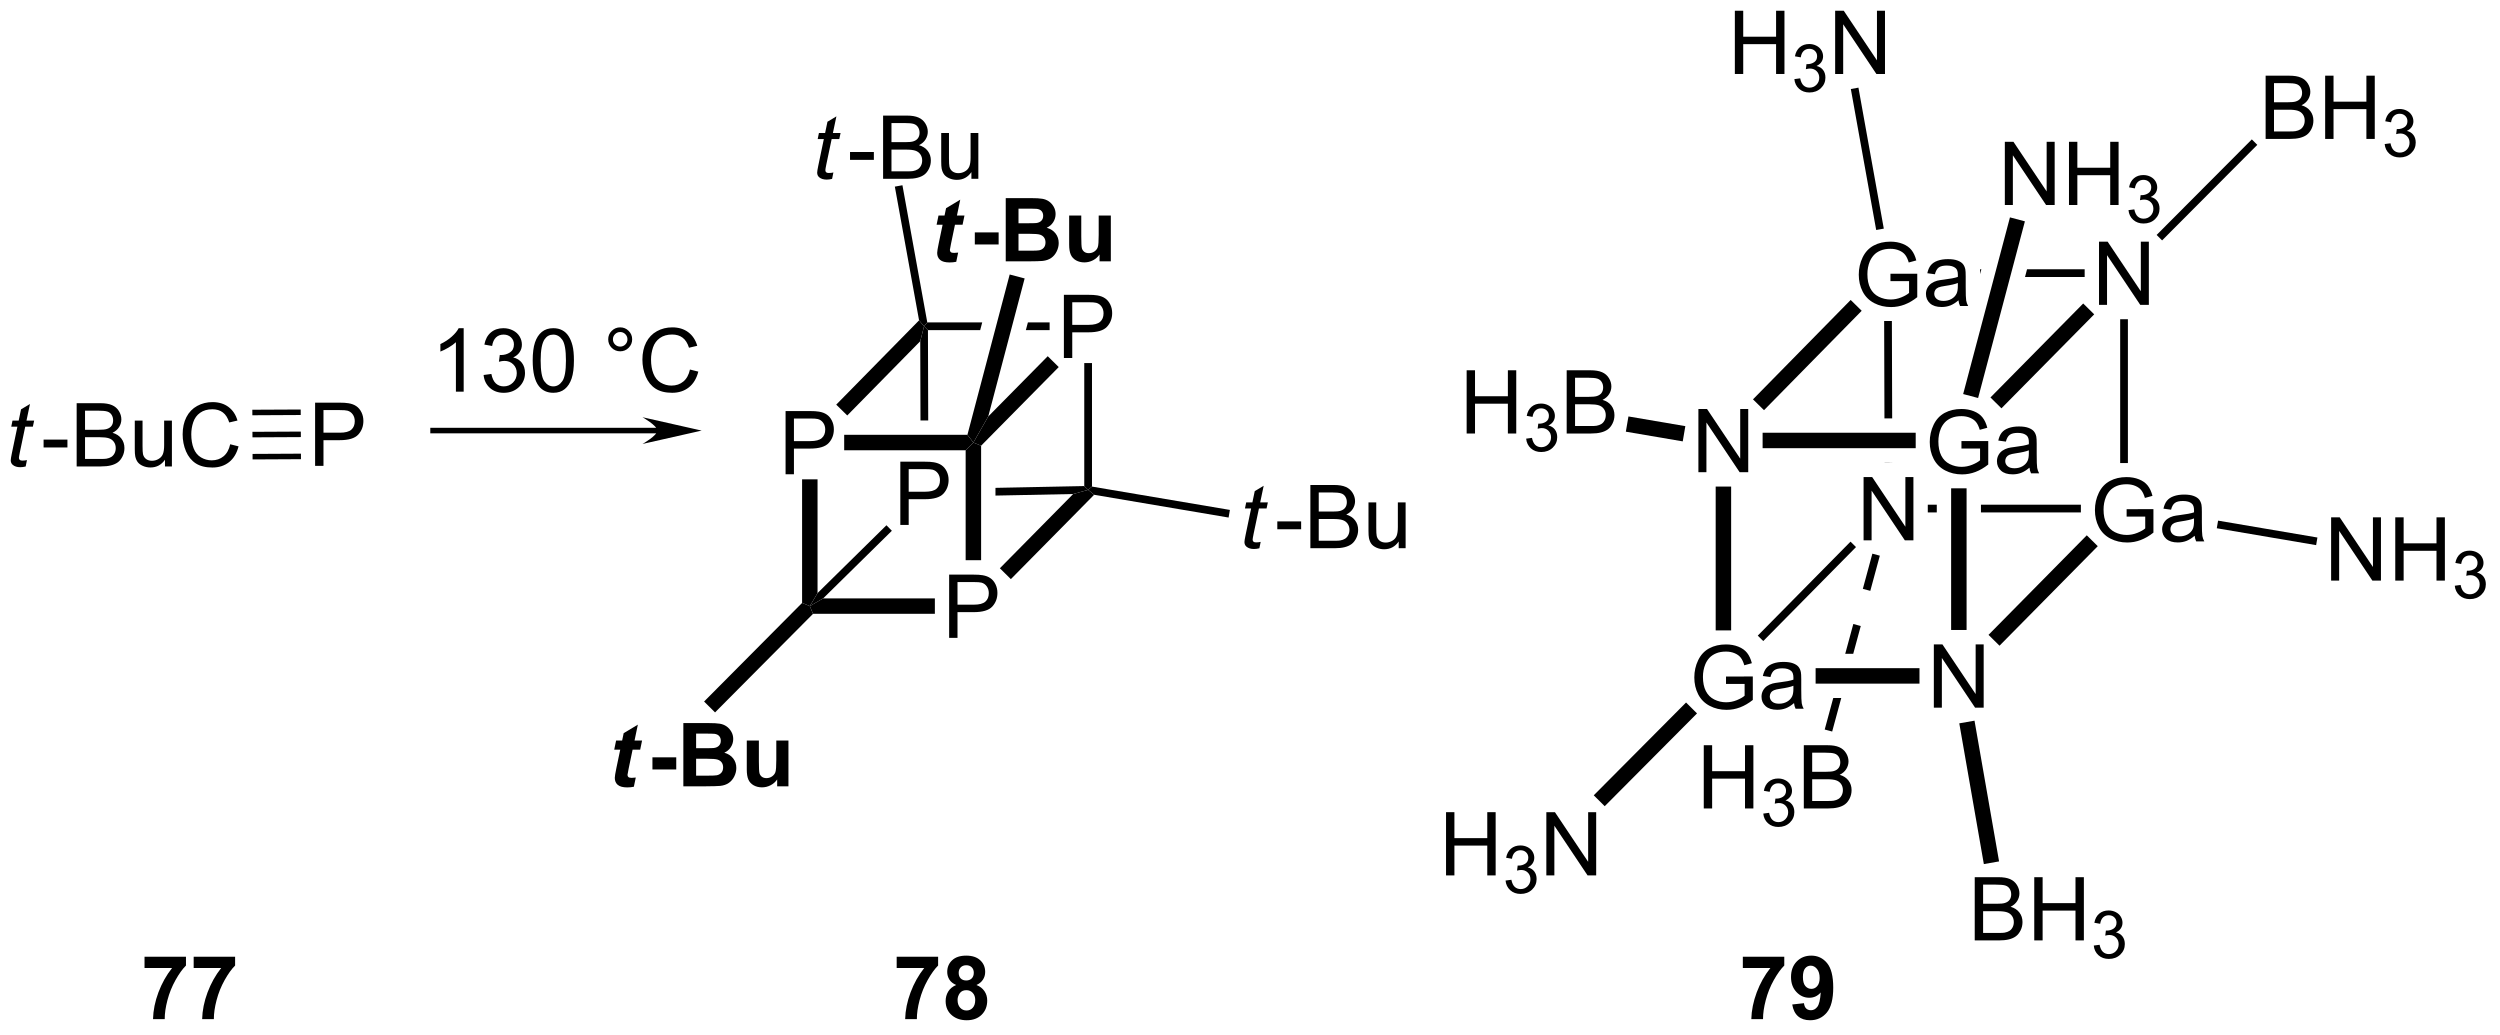 <?xml version="1.0" encoding="UTF-8"?>
<!DOCTYPE svg PUBLIC '-//W3C//DTD SVG 1.0//EN'
          'http://www.w3.org/TR/2001/REC-SVG-20010904/DTD/svg10.dtd'>
<svg stroke-dasharray="none" shape-rendering="auto" xmlns="http://www.w3.org/2000/svg" font-family="'Dialog'" text-rendering="auto" width="621" fill-opacity="1" color-interpolation="auto" color-rendering="auto" preserveAspectRatio="xMidYMid meet" font-size="12px" viewBox="0 0 621 257" fill="black" xmlns:xlink="http://www.w3.org/1999/xlink" stroke="black" image-rendering="auto" stroke-miterlimit="10" stroke-linecap="square" stroke-linejoin="miter" font-style="normal" stroke-width="1" height="257" stroke-dashoffset="0" font-weight="normal" stroke-opacity="1"
><!--Generated by the Batik Graphics2D SVG Generator--><defs id="genericDefs"
  /><g
  ><defs id="defs1"
    ><clipPath clipPathUnits="userSpaceOnUse" id="clipPath1"
      ><path d="M0.201 1.596 L232.75 1.596 L232.75 97.629 L0.201 97.629 L0.201 1.596 Z"
      /></clipPath
      ><clipPath clipPathUnits="userSpaceOnUse" id="clipPath2"
      ><path d="M5.37 11.736 L5.37 105.099 L231.453 105.099 L231.453 11.736 Z"
      /></clipPath
    ></defs
    ><g transform="scale(2.667,2.667) translate(-0.201,-1.596) matrix(1.029,0,0,1.029,-5.323,-10.476)"
    ><path d="M64.863 50.456 L44.566 50.456 L44.316 50.456 L44.316 50.956 L44.566 50.956 L64.863 50.956 L65.113 50.956 L65.113 50.456 L64.863 50.456 ZM68.878 50.706 L63.523 49.496 C63.523 49.496 64.863 50.253 64.863 50.706 C64.863 51.16 63.523 51.916 63.523 51.916 Z" stroke="none" clip-path="url(#clipPath2)"
    /></g
    ><g transform="matrix(2.743,0,0,2.743,-14.729,-32.191)"
    ><path d="M47.359 47.206 L46.656 47.206 L46.656 42.725 Q46.401 42.967 45.989 43.209 Q45.578 43.451 45.25 43.574 L45.25 42.894 Q45.838 42.615 46.278 42.222 Q46.721 41.826 46.906 41.456 L47.359 41.456 L47.359 47.206 ZM49.163 45.694 L49.866 45.6 Q49.988 46.199 50.277 46.462 Q50.569 46.725 50.988 46.725 Q51.483 46.725 51.824 46.381 Q52.168 46.037 52.168 45.529 Q52.168 45.045 51.85 44.733 Q51.535 44.417 51.045 44.417 Q50.847 44.417 50.55 44.496 L50.629 43.878 Q50.699 43.886 50.741 43.886 Q51.191 43.886 51.55 43.652 Q51.91 43.417 51.91 42.928 Q51.91 42.542 51.647 42.29 Q51.386 42.035 50.972 42.035 Q50.561 42.035 50.288 42.292 Q50.014 42.55 49.936 43.066 L49.233 42.941 Q49.363 42.233 49.819 41.844 Q50.277 41.456 50.957 41.456 Q51.425 41.456 51.819 41.657 Q52.215 41.858 52.423 42.206 Q52.631 42.553 52.631 42.944 Q52.631 43.316 52.431 43.621 Q52.233 43.925 51.842 44.105 Q52.35 44.222 52.631 44.592 Q52.913 44.959 52.913 45.514 Q52.913 46.264 52.366 46.787 Q51.819 47.308 50.983 47.308 Q50.23 47.308 49.73 46.86 Q49.233 46.41 49.163 45.694 ZM53.609 44.381 Q53.609 43.365 53.817 42.748 Q54.026 42.128 54.437 41.792 Q54.851 41.456 55.476 41.456 Q55.937 41.456 56.284 41.641 Q56.633 41.826 56.859 42.178 Q57.086 42.527 57.213 43.029 Q57.343 43.529 57.343 44.381 Q57.343 45.389 57.135 46.009 Q56.929 46.628 56.515 46.967 Q56.104 47.306 55.476 47.306 Q54.648 47.306 54.174 46.709 Q53.609 45.996 53.609 44.381 ZM54.33 44.381 Q54.33 45.792 54.661 46.259 Q54.992 46.725 55.476 46.725 Q55.961 46.725 56.289 46.256 Q56.62 45.787 56.62 44.381 Q56.62 42.967 56.289 42.503 Q55.961 42.037 55.468 42.037 Q54.984 42.037 54.695 42.449 Q54.33 42.972 54.33 44.381 ZM60.448 42.464 Q60.448 42.014 60.765 41.699 Q61.086 41.381 61.531 41.381 Q61.984 41.381 62.299 41.699 Q62.617 42.014 62.617 42.464 Q62.617 42.912 62.297 43.233 Q61.979 43.55 61.531 43.55 Q61.086 43.55 60.765 43.235 Q60.448 42.917 60.448 42.464 ZM60.875 42.464 Q60.875 42.738 61.067 42.931 Q61.26 43.123 61.534 43.123 Q61.804 43.123 61.997 42.931 Q62.19 42.738 62.19 42.464 Q62.19 42.191 61.997 41.998 Q61.804 41.803 61.534 41.803 Q61.26 41.803 61.067 41.998 Q60.875 42.191 60.875 42.464 ZM67.85 45.199 L68.608 45.389 Q68.371 46.324 67.751 46.816 Q67.131 47.306 66.238 47.306 Q65.311 47.306 64.73 46.928 Q64.152 46.55 63.847 45.837 Q63.545 45.121 63.545 44.3 Q63.545 43.404 63.886 42.74 Q64.23 42.074 64.86 41.727 Q65.491 41.381 66.248 41.381 Q67.108 41.381 67.694 41.819 Q68.28 42.256 68.511 43.05 L67.764 43.225 Q67.566 42.6 67.186 42.316 Q66.808 42.029 66.233 42.029 Q65.574 42.029 65.129 42.347 Q64.686 42.662 64.506 43.196 Q64.326 43.73 64.326 44.295 Q64.326 45.027 64.54 45.571 Q64.754 46.115 65.201 46.386 Q65.652 46.654 66.175 46.654 Q66.811 46.654 67.251 46.287 Q67.694 45.92 67.85 45.199 Z" stroke="none" clip-path="url(#clipPath2)"
    /></g
    ><g transform="matrix(2.743,0,0,2.743,-14.729,-32.191)"
    ><path d="M18.458 99.395 L18.458 98.377 L22.211 98.377 L22.211 99.173 Q21.747 99.629 21.266 100.486 Q20.787 101.34 20.534 102.304 Q20.281 103.267 20.287 104.025 L19.227 104.025 Q19.255 102.838 19.716 101.603 Q20.18 100.369 20.953 99.395 L18.458 99.395 ZM22.908 99.395 L22.908 98.377 L26.66 98.377 L26.66 99.173 Q26.197 99.629 25.715 100.486 Q25.236 101.34 24.983 102.304 Q24.731 103.267 24.736 104.025 L23.676 104.025 Q23.704 102.838 24.166 101.603 Q24.629 100.369 25.402 99.395 L22.908 99.395 Z" stroke="none" clip-path="url(#clipPath2)"
    /></g
    ><g transform="matrix(2.743,0,0,2.743,-14.729,-32.191)"
    ><path d="M86.571 99.395 L86.571 98.377 L90.323 98.377 L90.323 99.173 Q89.86 99.629 89.378 100.486 Q88.899 101.34 88.646 102.304 Q88.394 103.267 88.399 104.025 L87.339 104.025 Q87.368 102.838 87.829 101.603 Q88.292 100.369 89.066 99.395 L86.571 99.395 ZM91.96 100.934 Q91.536 100.754 91.34 100.442 Q91.148 100.127 91.148 99.752 Q91.148 99.111 91.596 98.694 Q92.043 98.275 92.866 98.275 Q93.684 98.275 94.135 98.694 Q94.585 99.111 94.585 99.752 Q94.585 100.15 94.377 100.46 Q94.171 100.77 93.796 100.934 Q94.273 101.127 94.52 101.494 Q94.77 101.861 94.77 102.34 Q94.77 103.134 94.262 103.632 Q93.757 104.127 92.918 104.127 Q92.137 104.127 91.616 103.715 Q91.004 103.231 91.004 102.387 Q91.004 101.923 91.234 101.535 Q91.465 101.145 91.96 100.934 ZM92.187 99.83 Q92.187 100.158 92.371 100.343 Q92.559 100.525 92.866 100.525 Q93.179 100.525 93.366 100.34 Q93.554 100.153 93.554 99.825 Q93.554 99.517 93.369 99.332 Q93.184 99.145 92.879 99.145 Q92.562 99.145 92.374 99.332 Q92.187 99.52 92.187 99.83 ZM92.085 102.283 Q92.085 102.736 92.317 102.991 Q92.551 103.244 92.898 103.244 Q93.239 103.244 93.46 102.999 Q93.684 102.754 93.684 102.293 Q93.684 101.892 93.457 101.647 Q93.231 101.403 92.882 101.403 Q92.481 101.403 92.283 101.681 Q92.085 101.957 92.085 102.283 Z" stroke="none" clip-path="url(#clipPath2)"
    /></g
    ><g transform="matrix(2.743,0,0,2.743,-14.729,-32.191)"
    ><path d="M76.51 54.686 L76.51 48.959 L78.671 48.959 Q79.241 48.959 79.541 49.014 Q79.963 49.084 80.246 49.282 Q80.533 49.477 80.707 49.834 Q80.882 50.188 80.882 50.615 Q80.882 51.345 80.416 51.852 Q79.952 52.358 78.736 52.358 L77.267 52.358 L77.267 54.686 L76.51 54.686 ZM77.267 51.681 L78.749 51.681 Q79.484 51.681 79.791 51.407 Q80.101 51.134 80.101 50.639 Q80.101 50.279 79.918 50.024 Q79.736 49.767 79.439 49.686 Q79.249 49.634 78.734 49.634 L77.267 49.634 L77.267 51.681 Z" stroke="none" clip-path="url(#clipPath2)"
    /></g
    ><g transform="matrix(2.743,0,0,2.743,-14.729,-32.191)"
    ><path d="M91.322 69.498 L91.322 63.771 L93.483 63.771 Q94.053 63.771 94.353 63.826 Q94.775 63.896 95.058 64.094 Q95.345 64.29 95.519 64.646 Q95.694 65 95.694 65.427 Q95.694 66.157 95.228 66.665 Q94.764 67.17 93.548 67.17 L92.079 67.17 L92.079 69.498 L91.322 69.498 ZM92.079 66.493 L93.561 66.493 Q94.295 66.493 94.603 66.219 Q94.913 65.946 94.913 65.451 Q94.913 65.092 94.73 64.836 Q94.548 64.579 94.251 64.498 Q94.061 64.446 93.545 64.446 L92.079 64.446 L92.079 66.493 Z" stroke="none" clip-path="url(#clipPath2)"
    /></g
    ><g transform="matrix(2.743,0,0,2.743,-14.729,-32.191)"
    ><path d="M86.901 59.27 L86.901 53.544 L89.062 53.544 Q89.633 53.544 89.932 53.598 Q90.354 53.669 90.638 53.867 Q90.924 54.062 91.099 54.419 Q91.273 54.773 91.273 55.2 Q91.273 55.929 90.807 56.437 Q90.344 56.942 89.127 56.942 L87.659 56.942 L87.659 59.27 L86.901 59.27 ZM87.659 56.265 L89.141 56.265 Q89.875 56.265 90.182 55.992 Q90.492 55.718 90.492 55.223 Q90.492 54.864 90.31 54.609 Q90.127 54.351 89.831 54.27 Q89.641 54.218 89.125 54.218 L87.659 54.218 L87.659 56.265 Z" stroke="none" clip-path="url(#clipPath2)"
    /></g
    ><g transform="matrix(2.743,0,0,2.743,-14.729,-32.191)"
    ><path d="M101.713 44.158 L101.713 38.432 L103.874 38.432 Q104.445 38.432 104.744 38.486 Q105.166 38.557 105.45 38.755 Q105.737 38.95 105.911 39.307 Q106.085 39.661 106.085 40.088 Q106.085 40.817 105.619 41.325 Q105.156 41.83 103.94 41.83 L102.471 41.83 L102.471 44.158 L101.713 44.158 ZM102.471 41.153 L103.953 41.153 Q104.687 41.153 104.994 40.88 Q105.304 40.606 105.304 40.111 Q105.304 39.752 105.122 39.497 Q104.94 39.239 104.643 39.158 Q104.453 39.106 103.937 39.106 L102.471 39.106 L102.471 41.153 Z" stroke="none" clip-path="url(#clipPath2)"
    /></g
    ><g transform="matrix(2.743,0,0,2.743,-14.729,-32.191)"
    ><path d="M80.84 27.354 L80.722 27.935 Q80.467 28 80.23 28 Q79.808 28 79.558 27.792 Q79.371 27.635 79.371 27.367 Q79.371 27.229 79.472 26.737 L79.975 24.328 L79.418 24.328 L79.53 23.781 L80.09 23.781 L80.303 22.76 L81.113 22.273 L80.795 23.781 L81.49 23.781 L81.373 24.328 L80.683 24.328 L80.201 26.62 Q80.113 27.057 80.113 27.143 Q80.113 27.268 80.183 27.336 Q80.256 27.401 80.42 27.401 Q80.655 27.401 80.84 27.354 Z" stroke="none" clip-path="url(#clipPath2)"
    /></g
    ><g transform="matrix(2.743,0,0,2.743,-14.729,-32.191)"
    ><path d="M82.346 26.211 L82.346 25.503 L84.505 25.503 L84.505 26.211 L82.346 26.211 ZM85.341 27.93 L85.341 22.203 L87.489 22.203 Q88.145 22.203 88.541 22.378 Q88.94 22.549 89.164 22.912 Q89.388 23.273 89.388 23.667 Q89.388 24.034 89.187 24.359 Q88.989 24.682 88.588 24.883 Q89.106 25.034 89.385 25.401 Q89.666 25.768 89.666 26.268 Q89.666 26.672 89.494 27.018 Q89.325 27.362 89.075 27.549 Q88.825 27.737 88.448 27.833 Q88.073 27.93 87.526 27.93 L85.341 27.93 ZM86.099 24.609 L87.338 24.609 Q87.841 24.609 88.059 24.542 Q88.349 24.456 88.494 24.258 Q88.643 24.057 88.643 23.758 Q88.643 23.471 88.505 23.255 Q88.369 23.039 88.114 22.958 Q87.862 22.878 87.244 22.878 L86.099 22.878 L86.099 24.609 ZM86.099 27.253 L87.526 27.253 Q87.893 27.253 88.041 27.227 Q88.302 27.18 88.476 27.07 Q88.653 26.961 88.765 26.753 Q88.88 26.542 88.88 26.268 Q88.88 25.948 88.716 25.714 Q88.552 25.477 88.26 25.38 Q87.971 25.284 87.424 25.284 L86.099 25.284 L86.099 27.253 ZM93.338 27.93 L93.338 27.32 Q92.854 28.023 92.02 28.023 Q91.653 28.023 91.336 27.883 Q91.018 27.742 90.862 27.529 Q90.708 27.315 90.645 27.008 Q90.604 26.799 90.604 26.352 L90.604 23.781 L91.307 23.781 L91.307 26.081 Q91.307 26.633 91.349 26.823 Q91.416 27.102 91.63 27.26 Q91.846 27.417 92.161 27.417 Q92.479 27.417 92.755 27.255 Q93.034 27.094 93.148 26.815 Q93.263 26.534 93.263 26.003 L93.263 23.781 L93.966 23.781 L93.966 27.93 L93.338 27.93 Z" stroke="none" clip-path="url(#clipPath2)"
    /></g
    ><g transform="matrix(2.743,0,0,2.743,-14.729,-32.191)"
    ><path d="M119.533 60.806 L119.416 61.387 Q119.161 61.452 118.924 61.452 Q118.502 61.452 118.252 61.244 Q118.064 61.088 118.064 60.819 Q118.064 60.681 118.166 60.189 L118.668 57.78 L118.111 57.78 L118.223 57.234 L118.783 57.234 L118.996 56.213 L119.806 55.726 L119.489 57.234 L120.184 57.234 L120.067 57.78 L119.377 57.78 L118.895 60.072 Q118.806 60.51 118.806 60.596 Q118.806 60.721 118.877 60.788 Q118.95 60.853 119.114 60.853 Q119.348 60.853 119.533 60.806 Z" stroke="none" clip-path="url(#clipPath2)"
    /></g
    ><g transform="matrix(2.743,0,0,2.743,-14.729,-32.191)"
    ><path d="M121.04 59.663 L121.04 58.955 L123.198 58.955 L123.198 59.663 L121.04 59.663 ZM124.034 61.382 L124.034 55.655 L126.183 55.655 Q126.839 55.655 127.235 55.83 Q127.633 56.002 127.857 56.364 Q128.081 56.726 128.081 57.119 Q128.081 57.486 127.881 57.812 Q127.683 58.135 127.282 58.335 Q127.8 58.486 128.079 58.853 Q128.36 59.221 128.36 59.721 Q128.36 60.124 128.188 60.471 Q128.019 60.814 127.769 61.002 Q127.519 61.189 127.141 61.286 Q126.766 61.382 126.219 61.382 L124.034 61.382 ZM124.792 58.062 L126.032 58.062 Q126.534 58.062 126.753 57.994 Q127.042 57.908 127.188 57.71 Q127.336 57.51 127.336 57.21 Q127.336 56.924 127.198 56.708 Q127.063 56.491 126.808 56.411 Q126.555 56.33 125.938 56.33 L124.792 56.33 L124.792 58.062 ZM124.792 60.705 L126.219 60.705 Q126.586 60.705 126.735 60.679 Q126.995 60.632 127.17 60.523 Q127.347 60.413 127.459 60.205 Q127.573 59.994 127.573 59.721 Q127.573 59.4 127.409 59.166 Q127.245 58.929 126.954 58.833 Q126.665 58.736 126.118 58.736 L124.792 58.736 L124.792 60.705 ZM132.032 61.382 L132.032 60.773 Q131.547 61.476 130.714 61.476 Q130.347 61.476 130.029 61.335 Q129.711 61.194 129.555 60.981 Q129.401 60.767 129.339 60.46 Q129.297 60.252 129.297 59.804 L129.297 57.234 L130 57.234 L130 59.533 Q130 60.085 130.042 60.275 Q130.11 60.554 130.323 60.713 Q130.54 60.869 130.855 60.869 Q131.172 60.869 131.448 60.708 Q131.727 60.546 131.842 60.267 Q131.956 59.986 131.956 59.455 L131.956 57.234 L132.659 57.234 L132.659 61.382 L132.032 61.382 Z" stroke="none" clip-path="url(#clipPath2)"
    /></g
    ><g transform="matrix(2.743,0,0,2.743,-14.729,-32.191)"
    ><path d="M60.992 79.625 L61.163 78.794 L61.71 78.794 L61.848 78.13 L63.132 77.357 L62.833 78.794 L63.515 78.794 L63.343 79.625 L62.656 79.625 L62.294 81.365 Q62.195 81.836 62.195 81.904 Q62.195 82.031 62.276 82.104 Q62.359 82.177 62.575 82.177 Q62.648 82.177 62.945 82.148 L62.77 82.982 Q62.481 83.042 62.177 83.042 Q61.583 83.042 61.312 82.812 Q61.044 82.583 61.044 82.177 Q61.044 81.984 61.187 81.294 L61.536 79.625 L60.992 79.625 Z" stroke="none" clip-path="url(#clipPath2)"
    /></g
    ><g transform="matrix(2.743,0,0,2.743,-14.729,-32.191)"
    ><path d="M64.453 81.414 L64.453 80.318 L66.609 80.318 L66.609 81.414 L64.453 81.414 ZM67.252 77.216 L69.541 77.216 Q70.221 77.216 70.554 77.273 Q70.89 77.328 71.153 77.508 Q71.416 77.688 71.591 77.987 Q71.768 78.287 71.768 78.656 Q71.768 79.06 71.552 79.396 Q71.335 79.732 70.963 79.898 Q71.486 80.052 71.768 80.419 Q72.049 80.787 72.049 81.281 Q72.049 81.672 71.867 82.042 Q71.687 82.412 71.372 82.633 Q71.057 82.852 70.596 82.904 Q70.307 82.935 69.203 82.943 L67.252 82.943 L67.252 77.216 ZM68.408 78.169 L68.408 79.492 L69.166 79.492 Q69.843 79.492 70.007 79.474 Q70.304 79.438 70.473 79.268 Q70.643 79.099 70.643 78.82 Q70.643 78.555 70.497 78.391 Q70.351 78.224 70.062 78.188 Q69.89 78.169 69.072 78.169 L68.408 78.169 ZM68.408 80.445 L68.408 81.977 L69.479 81.977 Q70.104 81.977 70.273 81.943 Q70.531 81.896 70.692 81.713 Q70.854 81.531 70.854 81.227 Q70.854 80.969 70.729 80.789 Q70.604 80.609 70.367 80.529 Q70.132 80.445 69.343 80.445 L68.408 80.445 ZM75.748 82.943 L75.748 82.32 Q75.522 82.654 75.152 82.846 Q74.785 83.037 74.373 83.037 Q73.956 83.037 73.623 82.854 Q73.292 82.669 73.144 82.338 Q72.996 82.005 72.996 81.419 L72.996 78.794 L74.092 78.794 L74.092 80.701 Q74.092 81.576 74.152 81.773 Q74.214 81.969 74.373 82.086 Q74.535 82.201 74.779 82.201 Q75.061 82.201 75.282 82.047 Q75.506 81.891 75.587 81.664 Q75.67 81.435 75.67 80.544 L75.67 78.794 L76.769 78.794 L76.769 82.943 L75.748 82.943 Z" stroke="none" clip-path="url(#clipPath2)"
    /></g
    ><g transform="matrix(2.743,0,0,2.743,-14.729,-32.191)"
    ><path d="M90.186 32.086 L90.358 31.256 L90.905 31.256 L91.043 30.591 L92.327 29.818 L92.028 31.256 L92.71 31.256 L92.538 32.086 L91.85 32.086 L91.488 33.826 Q91.389 34.297 91.389 34.365 Q91.389 34.492 91.47 34.566 Q91.554 34.638 91.77 34.638 Q91.843 34.638 92.139 34.61 L91.965 35.443 Q91.676 35.503 91.371 35.503 Q90.778 35.503 90.507 35.274 Q90.238 35.045 90.238 34.638 Q90.238 34.446 90.382 33.756 L90.731 32.086 L90.186 32.086 Z" stroke="none" clip-path="url(#clipPath2)"
    /></g
    ><g transform="matrix(2.743,0,0,2.743,-14.729,-32.191)"
    ><path d="M93.647 33.875 L93.647 32.779 L95.804 32.779 L95.804 33.875 L93.647 33.875 ZM96.447 29.677 L98.736 29.677 Q99.416 29.677 99.749 29.735 Q100.085 29.789 100.348 29.969 Q100.611 30.149 100.785 30.448 Q100.962 30.748 100.962 31.117 Q100.962 31.521 100.746 31.857 Q100.53 32.193 100.158 32.36 Q100.681 32.513 100.962 32.881 Q101.244 33.248 101.244 33.742 Q101.244 34.133 101.061 34.503 Q100.882 34.873 100.567 35.094 Q100.251 35.313 99.791 35.365 Q99.501 35.396 98.397 35.404 L96.447 35.404 L96.447 29.677 ZM97.603 30.631 L97.603 31.953 L98.361 31.953 Q99.038 31.953 99.202 31.935 Q99.499 31.899 99.668 31.73 Q99.837 31.56 99.837 31.282 Q99.837 31.016 99.692 30.852 Q99.546 30.685 99.257 30.649 Q99.085 30.631 98.267 30.631 L97.603 30.631 ZM97.603 32.907 L97.603 34.438 L98.673 34.438 Q99.298 34.438 99.468 34.404 Q99.725 34.357 99.887 34.175 Q100.048 33.992 100.048 33.688 Q100.048 33.43 99.923 33.25 Q99.798 33.071 99.561 32.99 Q99.327 32.907 98.538 32.907 L97.603 32.907 ZM104.943 35.404 L104.943 34.782 Q104.716 35.115 104.347 35.308 Q103.979 35.498 103.568 35.498 Q103.151 35.498 102.818 35.316 Q102.487 35.131 102.339 34.8 Q102.19 34.467 102.19 33.881 L102.19 31.256 L103.287 31.256 L103.287 33.162 Q103.287 34.037 103.347 34.235 Q103.409 34.43 103.568 34.547 Q103.729 34.662 103.974 34.662 Q104.255 34.662 104.477 34.508 Q104.701 34.352 104.781 34.125 Q104.865 33.896 104.865 33.006 L104.865 31.256 L105.964 31.256 L105.964 35.404 L104.943 35.404 Z" stroke="none" clip-path="url(#clipPath2)"
    /></g
    ><g transform="matrix(2.743,0,0,2.743,-14.729,-32.191)"
    ><path d="M159.173 54.498 L159.173 48.771 L159.952 48.771 L162.959 53.266 L162.959 48.771 L163.686 48.771 L163.686 54.498 L162.907 54.498 L159.899 49.998 L159.899 54.498 L159.173 54.498 Z" stroke="none" clip-path="url(#clipPath2)"
    /></g
    ><g transform="matrix(2.743,0,0,2.743,-14.729,-32.191)"
    ><path d="M161.673 73.672 L161.673 73 L164.1 72.997 L164.1 75.122 Q163.54 75.567 162.946 75.794 Q162.353 76.018 161.728 76.018 Q160.884 76.018 160.194 75.656 Q159.506 75.294 159.155 74.612 Q158.803 73.927 158.803 73.083 Q158.803 72.247 159.152 71.523 Q159.501 70.797 160.157 70.445 Q160.814 70.094 161.67 70.094 Q162.29 70.094 162.793 70.297 Q163.295 70.497 163.579 70.856 Q163.866 71.216 164.014 71.794 L163.329 71.981 Q163.202 71.544 163.009 71.294 Q162.819 71.044 162.462 70.893 Q162.108 70.742 161.673 70.742 Q161.155 70.742 160.774 70.901 Q160.397 71.06 160.162 71.317 Q159.931 71.575 159.803 71.882 Q159.584 72.414 159.584 73.036 Q159.584 73.802 159.847 74.317 Q160.11 74.833 160.613 75.083 Q161.118 75.333 161.686 75.333 Q162.178 75.333 162.647 75.143 Q163.116 74.953 163.358 74.739 L163.358 73.672 L161.673 73.672 ZM167.833 75.406 Q167.442 75.739 167.08 75.877 Q166.721 76.013 166.307 76.013 Q165.622 76.013 165.255 75.679 Q164.888 75.344 164.888 74.825 Q164.888 74.521 165.026 74.268 Q165.166 74.015 165.39 73.864 Q165.614 73.711 165.895 73.632 Q166.104 73.578 166.52 73.528 Q167.372 73.427 167.776 73.286 Q167.778 73.14 167.778 73.101 Q167.778 72.672 167.58 72.497 Q167.31 72.257 166.778 72.257 Q166.284 72.257 166.047 72.432 Q165.81 72.606 165.698 73.047 L165.01 72.953 Q165.104 72.513 165.317 72.242 Q165.534 71.969 165.94 71.823 Q166.346 71.677 166.88 71.677 Q167.411 71.677 167.742 71.802 Q168.075 71.927 168.232 72.117 Q168.388 72.304 168.45 72.594 Q168.487 72.773 168.487 73.242 L168.487 74.179 Q168.487 75.161 168.531 75.422 Q168.575 75.679 168.708 75.919 L167.974 75.919 Q167.864 75.7 167.833 75.406 ZM167.776 73.836 Q167.393 73.992 166.627 74.101 Q166.192 74.164 166.013 74.242 Q165.833 74.32 165.734 74.471 Q165.638 74.622 165.638 74.804 Q165.638 75.086 165.851 75.273 Q166.065 75.461 166.474 75.461 Q166.88 75.461 167.195 75.284 Q167.513 75.106 167.661 74.797 Q167.776 74.56 167.776 74.094 L167.776 73.836 Z" stroke="none" clip-path="url(#clipPath2)"
    /></g
    ><g transform="matrix(2.743,0,0,2.743,-14.729,-32.191)"
    ><path d="M180.494 75.819 L180.494 70.092 L181.273 70.092 L184.28 74.587 L184.28 70.092 L185.007 70.092 L185.007 75.819 L184.228 75.819 L181.22 71.319 L181.22 75.819 L180.494 75.819 Z" stroke="none" clip-path="url(#clipPath2)"
    /></g
    ><g transform="matrix(2.743,0,0,2.743,-14.729,-32.191)"
    ><path d="M182.994 52.351 L182.994 51.679 L185.421 51.676 L185.421 53.801 Q184.861 54.246 184.267 54.473 Q183.674 54.697 183.049 54.697 Q182.205 54.697 181.515 54.335 Q180.827 53.973 180.476 53.291 Q180.124 52.606 180.124 51.762 Q180.124 50.926 180.473 50.202 Q180.822 49.476 181.478 49.124 Q182.135 48.773 182.991 48.773 Q183.611 48.773 184.114 48.976 Q184.616 49.176 184.9 49.535 Q185.187 49.895 185.335 50.473 L184.65 50.66 Q184.523 50.223 184.33 49.973 Q184.14 49.723 183.783 49.572 Q183.429 49.421 182.994 49.421 Q182.476 49.421 182.095 49.58 Q181.718 49.739 181.483 49.996 Q181.252 50.254 181.124 50.562 Q180.905 51.093 180.905 51.715 Q180.905 52.481 181.168 52.996 Q181.431 53.512 181.934 53.762 Q182.439 54.012 183.007 54.012 Q183.499 54.012 183.968 53.822 Q184.437 53.632 184.679 53.418 L184.679 52.351 L182.994 52.351 ZM189.154 54.085 Q188.763 54.418 188.401 54.556 Q188.042 54.692 187.628 54.692 Q186.943 54.692 186.576 54.358 Q186.209 54.023 186.209 53.504 Q186.209 53.2 186.347 52.947 Q186.487 52.694 186.711 52.543 Q186.935 52.39 187.216 52.312 Q187.425 52.257 187.841 52.207 Q188.693 52.106 189.097 51.965 Q189.099 51.819 189.099 51.78 Q189.099 51.351 188.901 51.176 Q188.631 50.937 188.099 50.937 Q187.605 50.937 187.368 51.111 Q187.131 51.285 187.019 51.726 L186.331 51.632 Q186.425 51.192 186.638 50.921 Q186.855 50.648 187.261 50.502 Q187.667 50.356 188.201 50.356 Q188.732 50.356 189.063 50.481 Q189.396 50.606 189.553 50.796 Q189.709 50.983 189.771 51.273 Q189.808 51.452 189.808 51.921 L189.808 52.858 Q189.808 53.84 189.852 54.101 Q189.896 54.358 190.029 54.598 L189.295 54.598 Q189.185 54.379 189.154 54.085 ZM189.097 52.515 Q188.714 52.671 187.948 52.78 Q187.513 52.843 187.334 52.921 Q187.154 52.999 187.055 53.15 Q186.959 53.301 186.959 53.483 Q186.959 53.765 187.172 53.952 Q187.386 54.14 187.795 54.14 Q188.201 54.14 188.516 53.963 Q188.834 53.785 188.982 53.476 Q189.097 53.239 189.097 52.773 L189.097 52.515 Z" stroke="none" clip-path="url(#clipPath2)"
    /></g
    ><g transform="matrix(2.743,0,0,2.743,-14.729,-32.191)"
    ><path d="M174.131 60.665 L174.131 54.939 L174.91 54.939 L177.917 59.434 L177.917 54.939 L178.644 54.939 L178.644 60.665 L177.865 60.665 L174.857 56.165 L174.857 60.665 L174.131 60.665 Z" stroke="none" clip-path="url(#clipPath2)"
    /></g
    ><g transform="matrix(2.743,0,0,2.743,-14.729,-32.191)"
    ><path d="M197.952 58.518 L197.952 57.846 L200.379 57.843 L200.379 59.968 Q199.819 60.414 199.225 60.64 Q198.632 60.864 198.007 60.864 Q197.163 60.864 196.473 60.502 Q195.785 60.14 195.434 59.458 Q195.082 58.773 195.082 57.929 Q195.082 57.093 195.431 56.369 Q195.78 55.643 196.436 55.291 Q197.093 54.94 197.949 54.94 Q198.569 54.94 199.072 55.143 Q199.574 55.343 199.858 55.703 Q200.145 56.062 200.293 56.64 L199.608 56.828 Q199.481 56.39 199.288 56.14 Q199.098 55.89 198.741 55.739 Q198.387 55.588 197.952 55.588 Q197.434 55.588 197.053 55.747 Q196.676 55.906 196.441 56.164 Q196.21 56.422 196.082 56.729 Q195.863 57.26 195.863 57.882 Q195.863 58.648 196.126 59.164 Q196.389 59.679 196.892 59.929 Q197.397 60.179 197.965 60.179 Q198.457 60.179 198.926 59.989 Q199.395 59.799 199.637 59.586 L199.637 58.518 L197.952 58.518 ZM204.112 60.252 Q203.721 60.586 203.359 60.724 Q203 60.859 202.586 60.859 Q201.901 60.859 201.534 60.526 Q201.167 60.19 201.167 59.672 Q201.167 59.367 201.305 59.114 Q201.445 58.862 201.669 58.711 Q201.893 58.557 202.174 58.479 Q202.383 58.424 202.799 58.375 Q203.651 58.273 204.055 58.132 Q204.057 57.987 204.057 57.947 Q204.057 57.518 203.859 57.343 Q203.589 57.104 203.057 57.104 Q202.562 57.104 202.326 57.278 Q202.089 57.453 201.977 57.893 L201.289 57.799 Q201.383 57.359 201.596 57.088 Q201.812 56.815 202.219 56.669 Q202.625 56.523 203.159 56.523 Q203.69 56.523 204.021 56.648 Q204.354 56.773 204.511 56.963 Q204.667 57.151 204.729 57.44 Q204.766 57.619 204.766 58.088 L204.766 59.026 Q204.766 60.007 204.81 60.268 Q204.854 60.526 204.987 60.765 L204.253 60.765 Q204.143 60.547 204.112 60.252 ZM204.055 58.682 Q203.672 58.838 202.906 58.947 Q202.471 59.01 202.292 59.088 Q202.112 59.166 202.013 59.317 Q201.917 59.468 201.917 59.651 Q201.917 59.932 202.13 60.119 Q202.344 60.307 202.753 60.307 Q203.159 60.307 203.474 60.13 Q203.792 59.953 203.94 59.643 Q204.055 59.406 204.055 58.94 L204.055 58.682 Z" stroke="none" clip-path="url(#clipPath2)"
    /></g
    ><g transform="matrix(2.743,0,0,2.743,-14.729,-32.191)"
    ><path d="M176.565 37.197 L176.565 36.525 L178.992 36.522 L178.992 38.647 Q178.433 39.093 177.839 39.319 Q177.245 39.543 176.62 39.543 Q175.776 39.543 175.086 39.181 Q174.399 38.819 174.047 38.137 Q173.696 37.452 173.696 36.608 Q173.696 35.772 174.044 35.048 Q174.393 34.322 175.05 33.97 Q175.706 33.619 176.563 33.619 Q177.183 33.619 177.685 33.822 Q178.188 34.022 178.471 34.382 Q178.758 34.741 178.906 35.319 L178.221 35.507 Q178.094 35.069 177.901 34.819 Q177.711 34.569 177.354 34.418 Q177 34.267 176.565 34.267 Q176.047 34.267 175.667 34.426 Q175.289 34.585 175.055 34.843 Q174.823 35.1 174.696 35.408 Q174.477 35.939 174.477 36.561 Q174.477 37.327 174.74 37.843 Q175.003 38.358 175.505 38.608 Q176.011 38.858 176.578 38.858 Q177.071 38.858 177.539 38.668 Q178.008 38.478 178.25 38.264 L178.25 37.197 L176.565 37.197 ZM182.725 38.931 Q182.335 39.264 181.973 39.403 Q181.613 39.538 181.199 39.538 Q180.514 39.538 180.147 39.205 Q179.78 38.869 179.78 38.35 Q179.78 38.046 179.918 37.793 Q180.059 37.541 180.283 37.389 Q180.507 37.236 180.788 37.158 Q180.996 37.103 181.413 37.054 Q182.264 36.952 182.668 36.811 Q182.671 36.666 182.671 36.627 Q182.671 36.197 182.473 36.022 Q182.202 35.783 181.671 35.783 Q181.176 35.783 180.939 35.957 Q180.702 36.132 180.59 36.572 L179.903 36.478 Q179.996 36.038 180.21 35.767 Q180.426 35.494 180.832 35.348 Q181.238 35.202 181.772 35.202 Q182.304 35.202 182.634 35.327 Q182.968 35.452 183.124 35.642 Q183.28 35.83 183.343 36.119 Q183.379 36.298 183.379 36.767 L183.379 37.705 Q183.379 38.686 183.423 38.947 Q183.468 39.205 183.6 39.444 L182.866 39.444 Q182.757 39.225 182.725 38.931 ZM182.668 37.361 Q182.285 37.517 181.52 37.627 Q181.085 37.689 180.905 37.767 Q180.725 37.845 180.626 37.996 Q180.53 38.147 180.53 38.33 Q180.53 38.611 180.744 38.798 Q180.957 38.986 181.366 38.986 Q181.772 38.986 182.087 38.809 Q182.405 38.632 182.554 38.322 Q182.668 38.085 182.668 37.619 L182.668 37.361 Z" stroke="none" clip-path="url(#clipPath2)"
    /></g
    ><g transform="matrix(2.743,0,0,2.743,-14.729,-32.191)"
    ><path d="M195.452 39.344 L195.452 33.618 L196.231 33.618 L199.238 38.112 L199.238 33.618 L199.965 33.618 L199.965 39.344 L199.186 39.344 L196.178 34.844 L196.178 39.344 L195.452 39.344 Z" stroke="none" clip-path="url(#clipPath2)"
    /></g
    ><g transform="matrix(2.743,0,0,2.743,-14.729,-32.191)"
    ><path d="M210.54 24.316 L210.54 18.59 L212.689 18.59 Q213.345 18.59 213.741 18.764 Q214.139 18.936 214.363 19.298 Q214.587 19.66 214.587 20.053 Q214.587 20.42 214.387 20.746 Q214.189 21.069 213.788 21.269 Q214.306 21.42 214.584 21.788 Q214.866 22.155 214.866 22.655 Q214.866 23.058 214.694 23.405 Q214.525 23.748 214.275 23.936 Q214.025 24.123 213.647 24.22 Q213.272 24.316 212.725 24.316 L210.54 24.316 ZM211.298 20.996 L212.538 20.996 Q213.04 20.996 213.259 20.928 Q213.548 20.842 213.694 20.644 Q213.842 20.444 213.842 20.144 Q213.842 19.858 213.704 19.642 Q213.569 19.425 213.314 19.345 Q213.061 19.264 212.444 19.264 L211.298 19.264 L211.298 20.996 ZM211.298 23.639 L212.725 23.639 Q213.092 23.639 213.241 23.613 Q213.501 23.566 213.676 23.457 Q213.853 23.347 213.965 23.139 Q214.079 22.928 214.079 22.655 Q214.079 22.334 213.915 22.1 Q213.751 21.863 213.459 21.767 Q213.17 21.67 212.624 21.67 L211.298 21.67 L211.298 23.639 ZM215.931 24.316 L215.931 18.59 L216.689 18.59 L216.689 20.941 L219.665 20.941 L219.665 18.59 L220.423 18.59 L220.423 24.316 L219.665 24.316 L219.665 21.616 L216.689 21.616 L216.689 24.316 L215.931 24.316 Z" stroke="none" clip-path="url(#clipPath2)"
    /></g
    ><g transform="matrix(2.743,0,0,2.743,-14.729,-32.191)"
    ><path d="M221.32 24.781 L221.847 24.711 Q221.939 25.16 222.155 25.358 Q222.374 25.555 222.689 25.555 Q223.06 25.555 223.316 25.297 Q223.573 25.039 223.573 24.658 Q223.573 24.295 223.335 24.061 Q223.099 23.824 222.732 23.824 Q222.583 23.824 222.361 23.883 L222.419 23.42 Q222.472 23.426 222.503 23.426 Q222.841 23.426 223.111 23.25 Q223.38 23.074 223.38 22.707 Q223.38 22.418 223.183 22.229 Q222.987 22.037 222.677 22.037 Q222.368 22.037 222.163 22.231 Q221.958 22.424 221.899 22.811 L221.372 22.717 Q221.47 22.186 221.812 21.895 Q222.155 21.604 222.665 21.604 Q223.017 21.604 223.312 21.754 Q223.608 21.904 223.765 22.166 Q223.921 22.426 223.921 22.719 Q223.921 22.998 223.771 23.227 Q223.622 23.455 223.329 23.59 Q223.71 23.678 223.921 23.955 Q224.132 24.231 224.132 24.647 Q224.132 25.209 223.722 25.602 Q223.312 25.992 222.685 25.992 Q222.12 25.992 221.745 25.656 Q221.372 25.318 221.32 24.781 Z" stroke="none" clip-path="url(#clipPath2)"
    /></g
    ><g transform="matrix(2.743,0,0,2.743,-14.729,-32.191)"
    ><path d="M162.474 18.435 L162.474 12.708 L163.232 12.708 L163.232 15.06 L166.208 15.06 L166.208 12.708 L166.966 12.708 L166.966 18.435 L166.208 18.435 L166.208 15.734 L163.232 15.734 L163.232 18.435 L162.474 18.435 Z" stroke="none" clip-path="url(#clipPath2)"
    /></g
    ><g transform="matrix(2.743,0,0,2.743,-14.729,-32.191)"
    ><path d="M167.863 18.9 L168.39 18.83 Q168.482 19.279 168.699 19.476 Q168.917 19.674 169.232 19.674 Q169.603 19.674 169.859 19.416 Q170.117 19.158 170.117 18.777 Q170.117 18.414 169.878 18.179 Q169.642 17.943 169.275 17.943 Q169.126 17.943 168.904 18.002 L168.962 17.539 Q169.015 17.545 169.046 17.545 Q169.384 17.545 169.654 17.369 Q169.923 17.193 169.923 16.826 Q169.923 16.537 169.726 16.347 Q169.531 16.156 169.22 16.156 Q168.911 16.156 168.706 16.349 Q168.501 16.543 168.443 16.929 L167.915 16.836 Q168.013 16.304 168.355 16.013 Q168.699 15.722 169.208 15.722 Q169.56 15.722 169.855 15.873 Q170.152 16.023 170.308 16.285 Q170.464 16.545 170.464 16.837 Q170.464 17.117 170.314 17.345 Q170.165 17.574 169.872 17.709 Q170.253 17.797 170.464 18.074 Q170.675 18.349 170.675 18.765 Q170.675 19.328 170.265 19.72 Q169.855 20.111 169.228 20.111 Q168.663 20.111 168.288 19.775 Q167.915 19.437 167.863 18.9 Z" stroke="none" clip-path="url(#clipPath2)"
    /></g
    ><g transform="matrix(2.743,0,0,2.743,-14.729,-32.191)"
    ><path d="M171.557 18.435 L171.557 12.708 L172.336 12.708 L175.343 17.203 L175.343 12.708 L176.07 12.708 L176.07 18.435 L175.291 18.435 L172.284 13.935 L172.284 18.435 L171.557 18.435 Z" stroke="none" clip-path="url(#clipPath2)"
    /></g
    ><g transform="matrix(2.743,0,0,2.743,-14.729,-32.191)"
    ><path d="M138.186 50.994 L138.186 45.267 L138.944 45.267 L138.944 47.619 L141.92 47.619 L141.92 45.267 L142.678 45.267 L142.678 50.994 L141.92 50.994 L141.92 48.293 L138.944 48.293 L138.944 50.994 L138.186 50.994 Z" stroke="none" clip-path="url(#clipPath2)"
    /></g
    ><g transform="matrix(2.743,0,0,2.743,-14.729,-32.191)"
    ><path d="M143.574 51.459 L144.102 51.389 Q144.194 51.838 144.41 52.035 Q144.629 52.232 144.944 52.232 Q145.315 52.232 145.57 51.974 Q145.828 51.717 145.828 51.336 Q145.828 50.972 145.59 50.738 Q145.354 50.502 144.987 50.502 Q144.838 50.502 144.615 50.56 L144.674 50.097 Q144.727 50.103 144.758 50.103 Q145.096 50.103 145.365 49.928 Q145.635 49.752 145.635 49.385 Q145.635 49.096 145.438 48.906 Q145.242 48.715 144.932 48.715 Q144.623 48.715 144.418 48.908 Q144.213 49.101 144.154 49.488 L143.627 49.394 Q143.725 48.863 144.066 48.572 Q144.41 48.281 144.92 48.281 Q145.272 48.281 145.566 48.431 Q145.863 48.582 146.02 48.844 Q146.176 49.103 146.176 49.396 Q146.176 49.676 146.025 49.904 Q145.877 50.133 145.584 50.267 Q145.965 50.355 146.176 50.633 Q146.387 50.908 146.387 51.324 Q146.387 51.887 145.977 52.279 Q145.566 52.67 144.94 52.67 Q144.375 52.67 144 52.334 Q143.627 51.996 143.574 51.459 Z" stroke="none" clip-path="url(#clipPath2)"
    /></g
    ><g transform="matrix(2.743,0,0,2.743,-14.729,-32.191)"
    ><path d="M147.245 50.994 L147.245 45.267 L149.394 45.267 Q150.05 45.267 150.446 45.441 Q150.844 45.613 151.068 45.975 Q151.292 46.337 151.292 46.731 Q151.292 47.098 151.092 47.423 Q150.894 47.746 150.493 47.947 Q151.011 48.098 151.29 48.465 Q151.571 48.832 151.571 49.332 Q151.571 49.736 151.399 50.082 Q151.23 50.426 150.98 50.613 Q150.73 50.801 150.352 50.897 Q149.977 50.994 149.43 50.994 L147.245 50.994 ZM148.003 47.673 L149.243 47.673 Q149.745 47.673 149.964 47.606 Q150.253 47.52 150.399 47.322 Q150.547 47.121 150.547 46.822 Q150.547 46.535 150.409 46.319 Q150.274 46.103 150.019 46.022 Q149.766 45.941 149.149 45.941 L148.003 45.941 L148.003 47.673 ZM148.003 50.316 L149.43 50.316 Q149.797 50.316 149.946 50.291 Q150.206 50.244 150.381 50.134 Q150.558 50.025 150.67 49.816 Q150.784 49.606 150.784 49.332 Q150.784 49.012 150.62 48.778 Q150.456 48.541 150.165 48.444 Q149.875 48.348 149.329 48.348 L148.003 48.348 L148.003 50.316 Z" stroke="none" clip-path="url(#clipPath2)"
    /></g
    ><g transform="matrix(2.743,0,0,2.743,-14.729,-32.191)"
    ><path d="M136.32 91.011 L136.32 85.284 L137.078 85.284 L137.078 87.636 L140.054 87.636 L140.054 85.284 L140.812 85.284 L140.812 91.011 L140.054 91.011 L140.054 88.31 L137.078 88.31 L137.078 91.011 L136.32 91.011 Z" stroke="none" clip-path="url(#clipPath2)"
    /></g
    ><g transform="matrix(2.743,0,0,2.743,-14.729,-32.191)"
    ><path d="M141.709 91.476 L142.236 91.406 Q142.328 91.855 142.544 92.052 Q142.763 92.249 143.078 92.249 Q143.449 92.249 143.705 91.992 Q143.963 91.734 143.963 91.353 Q143.963 90.99 143.724 90.755 Q143.488 90.519 143.121 90.519 Q142.972 90.519 142.75 90.578 L142.808 90.115 Q142.861 90.121 142.892 90.121 Q143.23 90.121 143.5 89.945 Q143.769 89.769 143.769 89.402 Q143.769 89.113 143.572 88.923 Q143.376 88.732 143.066 88.732 Q142.757 88.732 142.552 88.925 Q142.347 89.119 142.289 89.505 L141.761 89.412 Q141.859 88.88 142.201 88.589 Q142.544 88.298 143.054 88.298 Q143.406 88.298 143.701 88.449 Q143.998 88.599 144.154 88.861 Q144.31 89.121 144.31 89.413 Q144.31 89.693 144.16 89.921 Q144.011 90.15 143.718 90.285 Q144.099 90.373 144.31 90.65 Q144.521 90.925 144.521 91.341 Q144.521 91.904 144.111 92.296 Q143.701 92.687 143.074 92.687 Q142.509 92.687 142.134 92.351 Q141.761 92.013 141.709 91.476 Z" stroke="none" clip-path="url(#clipPath2)"
    /></g
    ><g transform="matrix(2.743,0,0,2.743,-14.729,-32.191)"
    ><path d="M145.403 91.011 L145.403 85.284 L146.181 85.284 L149.189 89.779 L149.189 85.284 L149.916 85.284 L149.916 91.011 L149.137 91.011 L146.129 86.511 L146.129 91.011 L145.403 91.011 Z" stroke="none" clip-path="url(#clipPath2)"
    /></g
    ><g transform="matrix(2.743,0,0,2.743,-14.729,-32.191)"
    ><path d="M184.197 96.898 L184.197 91.171 L186.345 91.171 Q187.002 91.171 187.398 91.346 Q187.796 91.518 188.02 91.88 Q188.244 92.242 188.244 92.635 Q188.244 93.002 188.043 93.328 Q187.845 93.65 187.444 93.851 Q187.963 94.002 188.241 94.369 Q188.523 94.736 188.523 95.236 Q188.523 95.64 188.351 95.986 Q188.181 96.33 187.931 96.518 Q187.681 96.705 187.304 96.801 Q186.929 96.898 186.382 96.898 L184.197 96.898 ZM184.955 93.578 L186.194 93.578 Q186.697 93.578 186.916 93.51 Q187.205 93.424 187.351 93.226 Q187.499 93.025 187.499 92.726 Q187.499 92.439 187.361 92.223 Q187.226 92.007 186.97 91.926 Q186.718 91.846 186.101 91.846 L184.955 91.846 L184.955 93.578 ZM184.955 96.221 L186.382 96.221 Q186.749 96.221 186.898 96.195 Q187.158 96.148 187.333 96.038 Q187.51 95.929 187.621 95.721 Q187.736 95.51 187.736 95.236 Q187.736 94.916 187.572 94.682 Q187.408 94.445 187.116 94.348 Q186.827 94.252 186.28 94.252 L184.955 94.252 L184.955 96.221 ZM189.588 96.898 L189.588 91.171 L190.345 91.171 L190.345 93.523 L193.322 93.523 L193.322 91.171 L194.08 91.171 L194.08 96.898 L193.322 96.898 L193.322 94.197 L190.345 94.197 L190.345 96.898 L189.588 96.898 Z" stroke="none" clip-path="url(#clipPath2)"
    /></g
    ><g transform="matrix(2.743,0,0,2.743,-14.729,-32.191)"
    ><path d="M194.976 97.363 L195.504 97.293 Q195.595 97.742 195.812 97.939 Q196.031 98.136 196.345 98.136 Q196.716 98.136 196.972 97.879 Q197.23 97.621 197.23 97.24 Q197.23 96.877 196.992 96.642 Q196.756 96.406 196.388 96.406 Q196.24 96.406 196.017 96.465 L196.076 96.002 Q196.129 96.008 196.16 96.008 Q196.498 96.008 196.767 95.832 Q197.037 95.656 197.037 95.289 Q197.037 95 196.839 94.81 Q196.644 94.619 196.334 94.619 Q196.025 94.619 195.82 94.812 Q195.615 95.006 195.556 95.392 L195.029 95.299 Q195.127 94.767 195.468 94.476 Q195.812 94.185 196.322 94.185 Q196.673 94.185 196.968 94.336 Q197.265 94.486 197.422 94.748 Q197.578 95.008 197.578 95.3 Q197.578 95.58 197.427 95.808 Q197.279 96.037 196.986 96.172 Q197.367 96.26 197.578 96.537 Q197.789 96.812 197.789 97.228 Q197.789 97.791 197.379 98.183 Q196.968 98.574 196.341 98.574 Q195.777 98.574 195.402 98.238 Q195.029 97.9 194.976 97.363 Z" stroke="none" clip-path="url(#clipPath2)"
    /></g
    ><g transform="matrix(2.743,0,0,2.743,-14.729,-32.191)"
    ><path d="M216.471 64.313 L216.471 58.587 L217.25 58.587 L220.258 63.082 L220.258 58.587 L220.984 58.587 L220.984 64.313 L220.206 64.313 L217.198 59.813 L217.198 64.313 L216.471 64.313 ZM222.28 64.313 L222.28 58.587 L223.038 58.587 L223.038 60.938 L226.014 60.938 L226.014 58.587 L226.772 58.587 L226.772 64.313 L226.014 64.313 L226.014 61.613 L223.038 61.613 L223.038 64.313 L222.28 64.313 Z" stroke="none" clip-path="url(#clipPath2)"
    /></g
    ><g transform="matrix(2.743,0,0,2.743,-14.729,-32.191)"
    ><path d="M227.668 64.779 L228.196 64.708 Q228.288 65.157 228.505 65.355 Q228.723 65.552 229.038 65.552 Q229.409 65.552 229.665 65.294 Q229.923 65.036 229.923 64.656 Q229.923 64.292 229.684 64.058 Q229.448 63.822 229.081 63.822 Q228.932 63.822 228.71 63.88 L228.768 63.417 Q228.821 63.423 228.852 63.423 Q229.19 63.423 229.46 63.247 Q229.729 63.072 229.729 62.704 Q229.729 62.415 229.532 62.226 Q229.337 62.035 229.026 62.035 Q228.717 62.035 228.512 62.228 Q228.307 62.421 228.249 62.808 L227.721 62.714 Q227.819 62.183 228.161 61.892 Q228.505 61.601 229.014 61.601 Q229.366 61.601 229.661 61.751 Q229.958 61.902 230.114 62.163 Q230.27 62.423 230.27 62.716 Q230.27 62.995 230.12 63.224 Q229.971 63.453 229.678 63.587 Q230.059 63.675 230.27 63.953 Q230.481 64.228 230.481 64.644 Q230.481 65.206 230.071 65.599 Q229.661 65.99 229.034 65.99 Q228.469 65.99 228.094 65.654 Q227.721 65.316 227.668 64.779 Z" stroke="none" clip-path="url(#clipPath2)"
    /></g
    ><g transform="matrix(2.743,0,0,2.743,-14.729,-32.191)"
    ><path d="M159.659 84.948 L159.659 79.221 L160.417 79.221 L160.417 81.573 L163.394 81.573 L163.394 79.221 L164.152 79.221 L164.152 84.948 L163.394 84.948 L163.394 82.247 L160.417 82.247 L160.417 84.948 L159.659 84.948 Z" stroke="none" clip-path="url(#clipPath2)"
    /></g
    ><g transform="matrix(2.743,0,0,2.743,-14.729,-32.191)"
    ><path d="M165.048 85.413 L165.576 85.343 Q165.667 85.792 165.884 85.989 Q166.103 86.186 166.417 86.186 Q166.788 86.186 167.044 85.929 Q167.302 85.671 167.302 85.29 Q167.302 84.927 167.064 84.692 Q166.827 84.456 166.46 84.456 Q166.312 84.456 166.089 84.515 L166.148 84.052 Q166.201 84.058 166.232 84.058 Q166.57 84.058 166.839 83.882 Q167.109 83.706 167.109 83.339 Q167.109 83.05 166.911 82.86 Q166.716 82.669 166.406 82.669 Q166.097 82.669 165.892 82.862 Q165.687 83.056 165.628 83.442 L165.101 83.349 Q165.198 82.817 165.54 82.526 Q165.884 82.235 166.394 82.235 Q166.745 82.235 167.04 82.386 Q167.337 82.536 167.494 82.798 Q167.65 83.058 167.65 83.35 Q167.65 83.63 167.499 83.858 Q167.351 84.087 167.058 84.222 Q167.439 84.309 167.65 84.587 Q167.861 84.862 167.861 85.278 Q167.861 85.841 167.451 86.233 Q167.04 86.624 166.413 86.624 Q165.849 86.624 165.474 86.288 Q165.101 85.95 165.048 85.413 Z" stroke="none" clip-path="url(#clipPath2)"
    /></g
    ><g transform="matrix(2.743,0,0,2.743,-14.729,-32.191)"
    ><path d="M168.719 84.948 L168.719 79.221 L170.868 79.221 Q171.524 79.221 171.92 79.396 Q172.318 79.568 172.542 79.93 Q172.766 80.291 172.766 80.685 Q172.766 81.052 172.565 81.377 Q172.368 81.7 171.966 81.901 Q172.485 82.052 172.763 82.419 Q173.045 82.786 173.045 83.286 Q173.045 83.69 172.873 84.036 Q172.703 84.38 172.453 84.568 Q172.203 84.755 171.826 84.851 Q171.451 84.948 170.904 84.948 L168.719 84.948 ZM169.477 81.627 L170.716 81.627 Q171.219 81.627 171.438 81.56 Q171.727 81.474 171.873 81.276 Q172.021 81.075 172.021 80.776 Q172.021 80.49 171.883 80.273 Q171.748 80.057 171.493 79.976 Q171.24 79.896 170.623 79.896 L169.477 79.896 L169.477 81.627 ZM169.477 84.271 L170.904 84.271 Q171.271 84.271 171.42 84.245 Q171.68 84.198 171.855 84.088 Q172.031 83.979 172.143 83.771 Q172.258 83.56 172.258 83.286 Q172.258 82.966 172.094 82.732 Q171.93 82.495 171.638 82.398 Q171.349 82.302 170.802 82.302 L169.477 82.302 L169.477 84.271 Z" stroke="none" clip-path="url(#clipPath2)"
    /></g
    ><g transform="matrix(2.743,0,0,2.743,-14.729,-32.191)"
    ><path d="M186.923 30.3 L186.923 24.574 L187.702 24.574 L190.71 29.069 L190.71 24.574 L191.436 24.574 L191.436 30.3 L190.658 30.3 L187.65 25.8 L187.65 30.3 L186.923 30.3 ZM192.732 30.3 L192.732 24.574 L193.49 24.574 L193.49 26.925 L196.466 26.925 L196.466 24.574 L197.224 24.574 L197.224 30.3 L196.466 30.3 L196.466 27.6 L193.49 27.6 L193.49 30.3 L192.732 30.3 Z" stroke="none" clip-path="url(#clipPath2)"
    /></g
    ><g transform="matrix(2.743,0,0,2.743,-14.729,-32.191)"
    ><path d="M198.121 30.766 L198.648 30.695 Q198.74 31.145 198.957 31.342 Q199.175 31.539 199.49 31.539 Q199.861 31.539 200.117 31.281 Q200.375 31.023 200.375 30.643 Q200.375 30.279 200.136 30.045 Q199.9 29.809 199.533 29.809 Q199.384 29.809 199.162 29.867 L199.22 29.404 Q199.273 29.41 199.304 29.41 Q199.642 29.41 199.912 29.234 Q200.181 29.059 200.181 28.691 Q200.181 28.402 199.984 28.213 Q199.789 28.021 199.478 28.021 Q199.17 28.021 198.964 28.215 Q198.759 28.408 198.701 28.795 L198.173 28.701 Q198.271 28.17 198.613 27.879 Q198.957 27.588 199.466 27.588 Q199.818 27.588 200.113 27.738 Q200.41 27.889 200.566 28.15 Q200.722 28.41 200.722 28.703 Q200.722 28.982 200.572 29.211 Q200.423 29.439 200.131 29.574 Q200.511 29.662 200.722 29.939 Q200.933 30.215 200.933 30.631 Q200.933 31.193 200.523 31.586 Q200.113 31.977 199.486 31.977 Q198.922 31.977 198.547 31.641 Q198.173 31.303 198.121 30.766 Z" stroke="none" clip-path="url(#clipPath2)"
    /></g
    ><g transform="matrix(2.743,0,0,2.743,-14.729,-32.191)"
    ><path d="M163.197 99.395 L163.197 98.377 L166.95 98.377 L166.95 99.173 Q166.486 99.629 166.004 100.486 Q165.525 101.34 165.273 102.304 Q165.02 103.267 165.025 104.025 L163.965 104.025 Q163.994 102.838 164.455 101.603 Q164.918 100.369 165.692 99.395 L163.197 99.395 ZM167.67 102.7 L168.732 102.582 Q168.771 102.908 168.935 103.064 Q169.099 103.22 169.368 103.22 Q169.709 103.22 169.946 102.908 Q170.185 102.595 170.25 101.611 Q169.836 102.09 169.216 102.09 Q168.539 102.09 168.05 101.569 Q167.56 101.048 167.56 100.213 Q167.56 99.34 168.076 98.809 Q168.594 98.275 169.396 98.275 Q170.266 98.275 170.823 98.95 Q171.383 99.621 171.383 101.166 Q171.383 102.736 170.8 103.431 Q170.219 104.127 169.287 104.127 Q168.615 104.127 168.201 103.77 Q167.787 103.41 167.67 102.7 ZM170.154 100.301 Q170.154 99.77 169.909 99.478 Q169.664 99.184 169.344 99.184 Q169.039 99.184 168.839 99.426 Q168.638 99.666 168.638 100.213 Q168.638 100.767 168.857 101.028 Q169.076 101.285 169.404 101.285 Q169.719 101.285 169.935 101.035 Q170.154 100.785 170.154 100.301 Z" stroke="none" clip-path="url(#clipPath2)"
    /></g
    ><g transform="matrix(2.743,0,0,2.743,-14.729,-32.191)"
    ><path d="M78.005 55.141 L79.405 55.141 L79.405 65.443 L78.705 66.623 L78.005 66.334 Z" stroke="none" clip-path="url(#clipPath2)"
    /></g
    ><g transform="matrix(2.743,0,0,2.743,-14.729,-32.191)"
    ><path d="M78.996 67.323 L78.705 66.623 L79.915 65.923 L90.029 65.923 L90.029 67.323 Z" stroke="none" clip-path="url(#clipPath2)"
    /></g
    ><g transform="matrix(2.743,0,0,2.743,-14.729,-32.191)"
    ><path d="M79.915 65.923 L78.705 66.623 L79.405 65.443 L85.644 59.302 L86.135 59.801 Z" stroke="none" clip-path="url(#clipPath2)"
    /></g
    ><g transform="matrix(2.743,0,0,2.743,-14.729,-32.191)"
    ><path d="M103.558 55.752 L95.517 55.915 L95.517 55.915 L95.517 56.615 L95.517 56.615 L102.552 56.473 L103.908 56.095 L103.558 55.752 Z" stroke="none" clip-path="url(#clipPath2)"
    /></g
    ><g transform="matrix(2.743,0,0,2.743,-14.729,-32.191)"
    ><path d="M96.911 64.18 L95.915 63.197 L102.552 56.473 L103.908 56.095 L104.451 56.542 Z" stroke="none" clip-path="url(#clipPath2)"
    /></g
    ><g transform="matrix(2.743,0,0,2.743,-14.729,-32.191)"
    ><path d="M104.258 55.8 L103.908 56.095 L103.558 55.752 L103.558 44.613 L104.258 44.613 Z" stroke="none" clip-path="url(#clipPath2)"
    /></g
    ><g transform="matrix(2.743,0,0,2.743,-14.729,-32.191)"
    ><path d="M89.051 41.283 L88.705 42.634 L88.727 49.811 L89.427 49.811 L89.402 41.633 L89.051 41.283 Z" stroke="none" clip-path="url(#clipPath2)"
    /></g
    ><g transform="matrix(2.743,0,0,2.743,-14.729,-32.191)"
    ><path d="M89.343 40.933 L89.051 41.283 L89.402 41.633 L94.132 41.633 L94.317 40.933 ZM98.453 40.933 L98.269 41.633 L100.421 41.633 L100.421 40.933 Z" stroke="none" clip-path="url(#clipPath2)"
    /></g
    ><g transform="matrix(2.743,0,0,2.743,-14.729,-32.191)"
    ><path d="M82.095 49.36 L81.096 48.379 L88.598 40.746 L89.051 41.283 L88.705 42.634 Z" stroke="none" clip-path="url(#clipPath2)"
    /></g
    ><g transform="matrix(2.743,0,0,2.743,-14.729,-32.191)"
    ><path d="M94.217 52.098 L93.517 51.811 L94.863 49.45 L100.25 43.993 L101.246 44.977 Z" stroke="none" clip-path="url(#clipPath2)"
    /></g
    ><g transform="matrix(2.743,0,0,2.743,-14.729,-32.191)"
    ><path d="M89.343 40.933 L89.051 41.283 L88.598 40.746 L86.404 28.636 L87.092 28.511 Z" stroke="none" clip-path="url(#clipPath2)"
    /></g
    ><g transform="matrix(2.743,0,0,2.743,-14.729,-32.191)"
    ><path d="M78.005 66.334 L78.705 66.623 L78.996 67.323 L70.123 76.251 L69.13 75.264 Z" stroke="none" clip-path="url(#clipPath2)"
    /></g
    ><g transform="matrix(2.743,0,0,2.743,-14.729,-32.191)"
    ><path d="M104.451 56.542 L103.908 56.095 L104.258 55.8 L116.746 57.913 L116.629 58.604 Z" stroke="none" clip-path="url(#clipPath2)"
    /></g
    ><g transform="matrix(2.743,0,0,2.743,-14.729,-32.191)"
    ><path d="M94.863 49.45 L93.517 51.811 L92.977 51.111 L96.805 36.593 L98.159 36.95 Z" stroke="none" clip-path="url(#clipPath2)"
    /></g
    ><g transform="matrix(2.743,0,0,2.743,-14.729,-32.191)"
    ><path d="M160.738 55.798 L162.138 55.798 L162.138 68.823 L160.738 68.823 Z" stroke="none" clip-path="url(#clipPath2)"
    /></g
    ><g transform="matrix(2.743,0,0,2.743,-14.729,-32.191)"
    ><path d="M165.046 69.787 L164.548 69.296 L172.948 60.786 L173.446 61.277 Z" stroke="none" clip-path="url(#clipPath2)"
    /></g
    ><g transform="matrix(2.743,0,0,2.743,-14.729,-32.191)"
    ><path d="M179.946 57.44 L179.946 58.14 L180.76 58.14 L180.76 57.44 ZM184.76 57.44 L184.76 58.14 L193.809 58.14 L193.809 57.44 Z" stroke="none" clip-path="url(#clipPath2)"
    /></g
    ><g transform="matrix(2.743,0,0,2.743,-14.729,-32.191)"
    ><path d="M186.441 70.21 L185.445 69.227 L194.343 60.212 L195.339 61.196 Z" stroke="none" clip-path="url(#clipPath2)"
    /></g
    ><g transform="matrix(2.743,0,0,2.743,-14.729,-32.191)"
    ><path d="M198.067 53.669 L197.368 53.669 L197.368 40.644 L198.067 40.644 Z" stroke="none" clip-path="url(#clipPath2)"
    /></g
    ><g transform="matrix(2.743,0,0,2.743,-14.729,-32.191)"
    ><path d="M176.694 40.804 L175.994 40.806 L176.021 49.623 L176.721 49.623 L176.694 40.804 ZM176.034 53.623 L176.034 53.632 L176.734 53.63 L176.734 53.623 Z" stroke="none" clip-path="url(#clipPath2)"
    /></g
    ><g transform="matrix(2.743,0,0,2.743,-14.729,-32.191)"
    ><path d="M184.681 36.119 L184.681 36.56 L184.797 36.119 ZM188.935 36.119 L188.75 36.819 L194.152 36.819 L194.152 36.119 Z" stroke="none" clip-path="url(#clipPath2)"
    /></g
    ><g transform="matrix(2.743,0,0,2.743,-14.729,-32.191)"
    ><path d="M165.114 48.881 L164.116 47.9 L172.962 38.899 L173.96 39.88 Z" stroke="none" clip-path="url(#clipPath2)"
    /></g
    ><g transform="matrix(2.743,0,0,2.743,-14.729,-32.191)"
    ><path d="M186.616 48.712 L185.62 47.729 L194.02 39.219 L195.016 40.202 Z" stroke="none" clip-path="url(#clipPath2)"
    /></g
    ><g transform="matrix(2.743,0,0,2.743,-14.729,-32.191)"
    ><path d="M201.164 33.506 L200.668 33.012 L209.29 24.359 L209.786 24.853 Z" stroke="none" clip-path="url(#clipPath2)"
    /></g
    ><g transform="matrix(2.743,0,0,2.743,-14.729,-32.191)"
    ><path d="M175.962 32.44 L175.273 32.563 L172.977 19.797 L173.666 19.673 Z" stroke="none" clip-path="url(#clipPath2)"
    /></g
    ><g transform="matrix(2.743,0,0,2.743,-14.729,-32.191)"
    ><path d="M157.99 50.326 L157.755 51.706 L152.602 50.828 L152.838 49.448 Z" stroke="none" clip-path="url(#clipPath2)"
    /></g
    ><g transform="matrix(2.743,0,0,2.743,-14.729,-32.191)"
    ><path d="M158.055 75.353 L159.048 76.341 L150.689 84.744 L149.696 83.757 Z" stroke="none" clip-path="url(#clipPath2)"
    /></g
    ><g transform="matrix(2.743,0,0,2.743,-14.729,-32.191)"
    ><path d="M182.798 77.239 L184.177 76.999 L186.401 89.743 L185.022 89.984 Z" stroke="none" clip-path="url(#clipPath2)"
    /></g
    ><g transform="matrix(2.743,0,0,2.743,-14.729,-32.191)"
    ><path d="M206.117 59.573 L206.234 58.883 L215.23 60.412 L215.113 61.102 Z" stroke="none" clip-path="url(#clipPath2)"
    /></g
    ><g transform="matrix(2.743,0,0,2.743,-14.729,-32.191)"
    ><path d="M174.927 61.874 L174.064 65.059 L174.74 65.242 L175.603 62.057 L174.927 61.874 ZM173.201 68.244 L172.469 70.944 L173.194 70.944 L173.876 68.427 L173.201 68.244 ZM171.385 74.944 L170.611 77.799 L171.287 77.982 L172.11 74.944 Z" stroke="none" clip-path="url(#clipPath2)"
    /></g
    ><g transform="matrix(2.743,0,0,2.743,-14.729,-32.191)"
    ><path d="M184.502 47.778 L183.149 47.42 L187.387 31.421 L188.74 31.78 Z" stroke="none" clip-path="url(#clipPath2)"
    /></g
    ><g transform="matrix(2.743,0,0,2.743,-14.729,-32.191)"
    ><path d="M7.811 53.4 L7.694 53.98 Q7.439 54.045 7.202 54.045 Q6.78 54.045 6.53 53.837 Q6.342 53.681 6.342 53.413 Q6.342 53.275 6.444 52.782 L6.946 50.373 L6.389 50.373 L6.501 49.827 L7.061 49.827 L7.274 48.806 L8.084 48.319 L7.767 49.827 L8.462 49.827 L8.345 50.373 L7.655 50.373 L7.173 52.665 Q7.084 53.103 7.084 53.188 Q7.084 53.313 7.155 53.381 Q7.228 53.446 7.392 53.446 Q7.626 53.446 7.811 53.4 Z" stroke="none" clip-path="url(#clipPath2)"
    /></g
    ><g transform="matrix(2.743,0,0,2.743,-14.729,-32.191)"
    ><path d="M9.317 52.256 L9.317 51.548 L11.476 51.548 L11.476 52.256 L9.317 52.256 ZM12.312 53.975 L12.312 48.248 L14.461 48.248 Q15.117 48.248 15.513 48.423 Q15.911 48.595 16.135 48.957 Q16.359 49.319 16.359 49.712 Q16.359 50.079 16.159 50.405 Q15.961 50.728 15.56 50.928 Q16.078 51.079 16.357 51.446 Q16.638 51.813 16.638 52.313 Q16.638 52.717 16.466 53.063 Q16.297 53.407 16.047 53.595 Q15.797 53.782 15.419 53.879 Q15.044 53.975 14.497 53.975 L12.312 53.975 ZM13.07 50.655 L14.31 50.655 Q14.812 50.655 15.031 50.587 Q15.32 50.501 15.466 50.303 Q15.614 50.103 15.614 49.803 Q15.614 49.517 15.476 49.3 Q15.341 49.084 15.086 49.004 Q14.833 48.923 14.216 48.923 L13.07 48.923 L13.07 50.655 ZM13.07 53.298 L14.497 53.298 Q14.864 53.298 15.013 53.272 Q15.273 53.225 15.448 53.116 Q15.625 53.006 15.737 52.798 Q15.851 52.587 15.851 52.313 Q15.851 51.993 15.687 51.759 Q15.523 51.522 15.232 51.425 Q14.942 51.329 14.396 51.329 L13.07 51.329 L13.07 53.298 ZM20.31 53.975 L20.31 53.366 Q19.825 54.069 18.992 54.069 Q18.625 54.069 18.307 53.928 Q17.989 53.788 17.833 53.574 Q17.679 53.36 17.617 53.053 Q17.575 52.845 17.575 52.397 L17.575 49.827 L18.278 49.827 L18.278 52.126 Q18.278 52.678 18.32 52.868 Q18.388 53.147 18.601 53.306 Q18.817 53.462 19.133 53.462 Q19.45 53.462 19.726 53.3 Q20.005 53.139 20.119 52.86 Q20.234 52.579 20.234 52.048 L20.234 49.827 L20.937 49.827 L20.937 53.975 L20.31 53.975 ZM26.215 51.967 L26.972 52.157 Q26.735 53.092 26.116 53.584 Q25.496 54.074 24.603 54.074 Q23.675 54.074 23.095 53.696 Q22.517 53.319 22.212 52.605 Q21.91 51.889 21.91 51.069 Q21.91 50.173 22.251 49.509 Q22.595 48.842 23.225 48.496 Q23.855 48.15 24.613 48.15 Q25.472 48.15 26.058 48.587 Q26.644 49.025 26.876 49.819 L26.129 49.993 Q25.931 49.368 25.55 49.084 Q25.173 48.798 24.597 48.798 Q23.939 48.798 23.493 49.116 Q23.05 49.431 22.871 49.965 Q22.691 50.498 22.691 51.063 Q22.691 51.795 22.905 52.34 Q23.118 52.884 23.566 53.155 Q24.017 53.423 24.54 53.423 Q25.175 53.423 25.616 53.056 Q26.058 52.688 26.215 51.967 Z" stroke="none" clip-path="url(#clipPath2)"
    /></g
    ><g transform="matrix(2.743,0,0,2.743,-14.729,-32.191)"
    ><path d="M92.977 51.111 L93.517 51.811 L92.817 52.511 L81.817 52.511 L81.817 51.111 Z" stroke="none" clip-path="url(#clipPath2)"
    /></g
    ><g transform="matrix(2.743,0,0,2.743,-14.729,-32.191)"
    ><path d="M169.788 73.644 L169.788 72.244 L179.194 72.244 L179.194 73.644 Z" stroke="none" clip-path="url(#clipPath2)"
    /></g
    ><g transform="matrix(2.743,0,0,2.743,-14.729,-32.191)"
    ><path d="M183.459 68.785 L182.06 68.785 L182.06 55.957 L183.459 55.957 Z" stroke="none" clip-path="url(#clipPath2)"
    /></g
    ><g transform="matrix(2.743,0,0,2.743,-14.729,-32.191)"
    ><path d="M178.851 50.923 L178.851 52.323 L164.988 52.323 L164.988 50.923 Z" stroke="none" clip-path="url(#clipPath2)"
    /></g
    ><g transform="matrix(2.743,0,0,2.743,-14.729,-32.191)"
    ><path d="M94.217 62.467 L92.817 62.467 L92.817 52.511 L93.517 51.811 L94.217 52.098 Z" stroke="none" clip-path="url(#clipPath2)"
    /></g
    ><g transform="matrix(2.743,0,0,2.743,-14.729,-32.191)"
    ><path d="M33.905 53.925 L33.905 48.198 L36.066 48.198 Q36.636 48.198 36.936 48.253 Q37.358 48.323 37.642 48.521 Q37.928 48.717 38.103 49.073 Q38.277 49.428 38.277 49.855 Q38.277 50.584 37.811 51.092 Q37.347 51.597 36.131 51.597 L34.663 51.597 L34.663 53.925 L33.905 53.925 ZM34.663 50.92 L36.144 50.92 Q36.879 50.92 37.186 50.646 Q37.496 50.373 37.496 49.878 Q37.496 49.519 37.313 49.264 Q37.131 49.006 36.834 48.925 Q36.644 48.873 36.129 48.873 L34.663 48.873 L34.663 50.92 Z" stroke="none" clip-path="url(#clipPath2)"
    /></g
    ><g transform="matrix(2.743,0,0,2.743,-14.729,-32.191)"
    ><path d="M28.233 51.341 L28.23 50.841 L32.611 50.818 L32.614 51.318 ZM28.223 49.341 L32.603 49.318 L32.601 48.819 L28.22 48.841 ZM28.243 53.341 L32.624 53.318 L32.622 52.818 L28.241 52.841 Z" stroke="none" clip-path="url(#clipPath2)"
    /></g
  ></g
></svg
>

